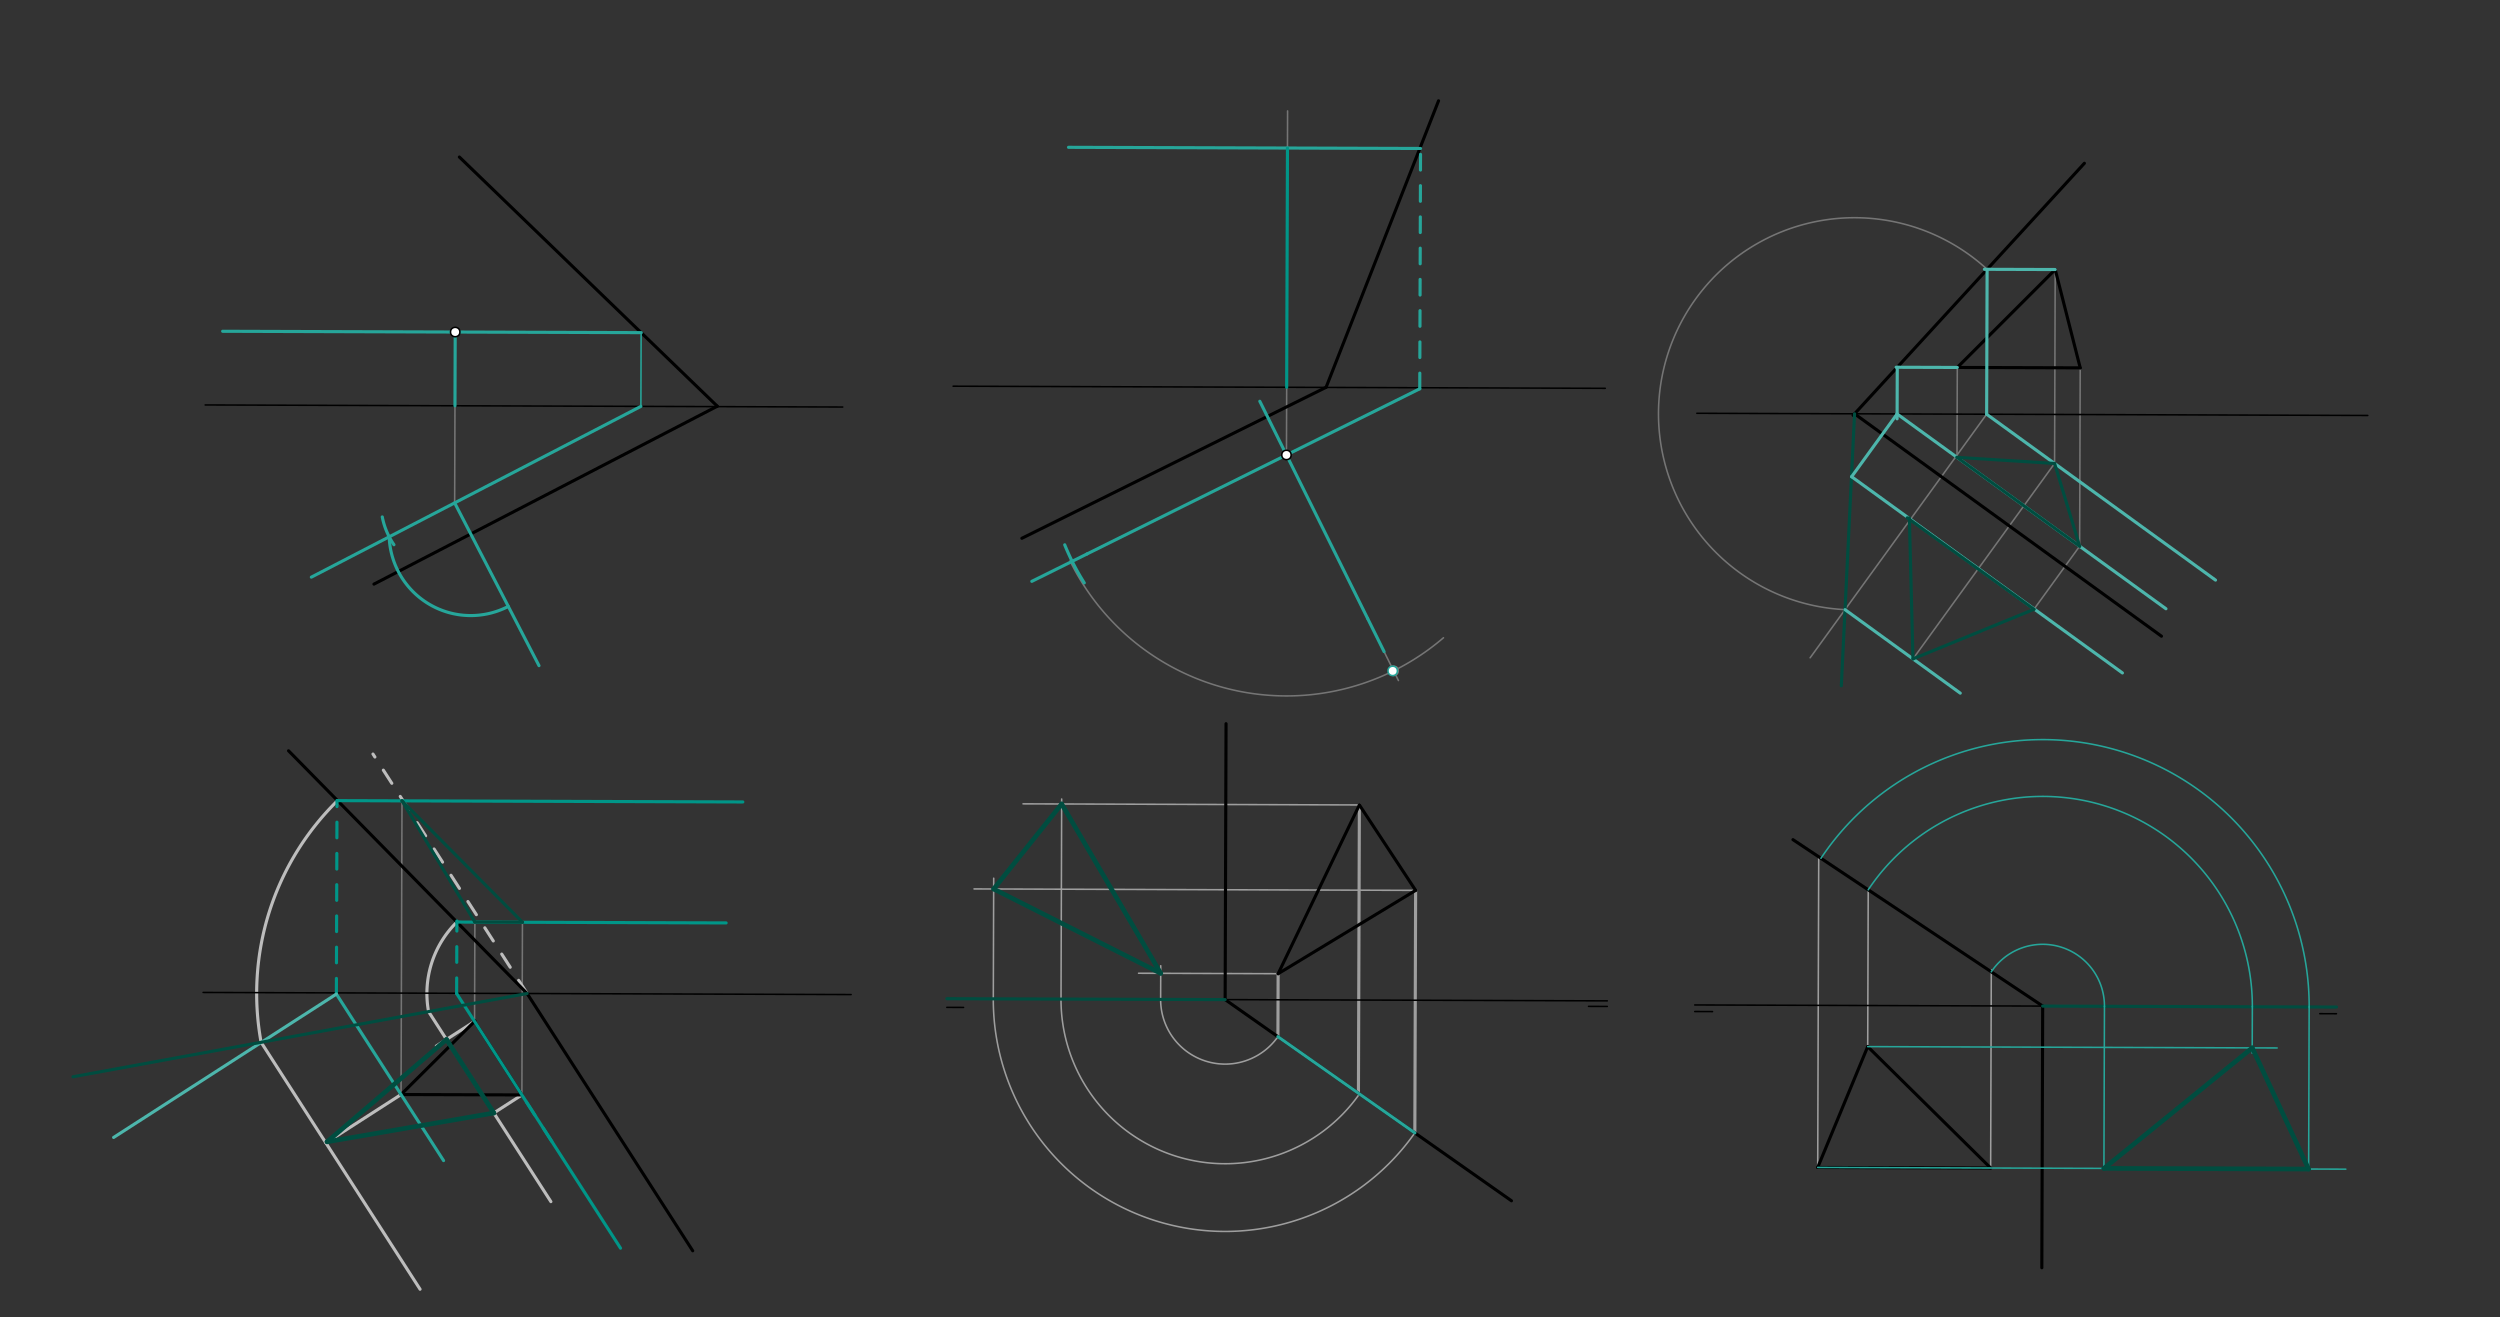 <svg xmlns="http://www.w3.org/2000/svg" class="svg--816" height="100%" preserveAspectRatio="xMidYMid meet" viewBox="0 0 1600 843" width="100%"><rect x="0" y="0" width="1600" height="843" fill="#333333" stroke="none"/><defs><marker id="marker-arrow" markerHeight="16" markerUnits="userSpaceOnUse" markerWidth="24" orient="auto-start-reverse" refX="24" refY="4" viewBox="0 0 24 8"><path d="M 0 0 L 24 4 L 0 8 z" stroke="inherit"></path></marker></defs><g class="aux-layer--949"><g class="element--733"><line stroke="#757575" stroke-dasharray="none" stroke-linecap="round" stroke-width="1" x1="291.333" x2="290.975" y1="212.5" y2="322.1"></line></g><g class="element--733"><line stroke="#757575" stroke-dasharray="none" stroke-linecap="round" stroke-width="1" x1="823.333" x2="824.053" y1="291.167" y2="70.999"></line></g><g class="element--733"><path d="M 684.833 359.031 A 154.233 154.233 0 0 0 923.81 408.181" fill="none" stroke="#757575" stroke-dasharray="none" stroke-linecap="round" stroke-width="1"></path></g><g class="element--733"><line stroke="#757575" stroke-dasharray="none" stroke-linecap="round" stroke-width="1" x1="885.813" x2="894.995" y1="417.041" y2="435.538"></line></g><g class="element--733"><line stroke="#757575" stroke-dasharray="none" stroke-linecap="round" stroke-width="1" x1="1331.341" x2="1330.965" y1="235.424" y2="350.415"></line></g><g class="element--733"><line stroke="#757575" stroke-dasharray="none" stroke-linecap="round" stroke-width="1" x1="1252.667" x2="1252.478" y1="235.167" y2="292.924"></line></g><g class="element--733"><line stroke="#757575" stroke-dasharray="none" stroke-linecap="round" stroke-width="1" x1="1315.333" x2="1314.922" y1="172.5" y2="298.233"></line></g><g class="element--733"><line stroke="#757575" stroke-dasharray="none" stroke-linecap="round" stroke-width="1" x1="1271.447" x2="1158.485" y1="265.106" y2="420.985"></line></g><g class="element--733"><path d="M 1271.75 172.358 A 125.488 125.488 0 1 0 1181.164 390.186" fill="none" stroke="#757575" stroke-dasharray="none" stroke-linecap="round" stroke-width="1"></path></g><g class="element--733"><line stroke="#757575" stroke-dasharray="none" stroke-linecap="round" stroke-width="1" x1="1314.928" x2="1224.297" y1="296.615" y2="421.679"></line></g><g class="element--733"><line stroke="#757575" stroke-dasharray="none" stroke-linecap="round" stroke-width="1" x1="1330.968" x2="1301.855" y1="349.575" y2="389.749"></line></g><g class="element--733"><line stroke="#757575" stroke-dasharray="none" stroke-linecap="round" stroke-width="1" x1="256.667" x2="257.281" y1="700.5" y2="512.539"></line></g><g class="element--733"><line stroke="#757575" stroke-dasharray="none" stroke-linecap="round" stroke-width="1" x1="334.004" x2="334.365" y1="700.753" y2="590.246"></line></g><g class="element--733"><line stroke="#757575" stroke-dasharray="none" stroke-linecap="round" stroke-width="1" x1="303.717" x2="303.925" y1="653.698" y2="590.147"></line></g><g class="element--733"><line stroke="#BDBDBD" stroke-dasharray="10" stroke-linecap="round" stroke-width="2" x1="337.353" x2="238.708" y1="635.844" y2="482.585"></line></g><g class="element--733"><path d="M 216.025 512.404 A 173.084 173.084 0 0 0 167.106 667.055" fill="none" stroke="#BDBDBD" stroke-dasharray="none" stroke-linecap="round" stroke-width="2"></path></g><g class="element--733"><line stroke="#BDBDBD" stroke-dasharray="none" stroke-linecap="round" stroke-width="2" x1="167.106" x2="268.837" y1="667.055" y2="825.108"></line></g><g class="element--733"><line stroke="#BDBDBD" stroke-dasharray="none" stroke-linecap="round" stroke-width="2" x1="256.667" x2="208.562" y1="700.5" y2="731.463"></line></g><g class="element--733"><path d="M 292.4 590.109 A 64.129 64.129 0 0 0 274.276 647.408" fill="none" stroke="#BDBDBD" stroke-dasharray="none" stroke-linecap="round" stroke-width="2"></path></g><g class="element--733"><line stroke="#BDBDBD" stroke-dasharray="none" stroke-linecap="round" stroke-width="2" x1="274.276" x2="352.567" y1="647.408" y2="769.045"></line></g><g class="element--733"><line stroke="#BDBDBD" stroke-dasharray="none" stroke-linecap="round" stroke-width="2" x1="334.004" x2="316.049" y1="700.753" y2="712.309"></line></g><g class="element--733"><line stroke="#BDBDBD" stroke-dasharray="none" stroke-linecap="round" stroke-width="2" x1="303.717" x2="279.257" y1="653.698" y2="669.442"></line></g><g class="element--733"><line stroke="#9E9E9E" stroke-dasharray="none" stroke-linecap="round" stroke-width="2" x1="870" x2="869.399" y1="515.167" y2="698.951"></line></g><g class="element--733"><line stroke="#9E9E9E" stroke-dasharray="none" stroke-linecap="round" stroke-width="2" x1="906" x2="905.492" y1="569.833" y2="725.385"></line></g><g class="element--733"><line stroke="#9E9E9E" stroke-dasharray="none" stroke-linecap="round" stroke-width="2" x1="818" x2="817.866" y1="623.167" y2="664.057"></line></g><g class="element--733"><path d="M 817.868 663.482 A 41.283 41.283 0 0 1 742.807 639.614" fill="none" stroke="#9E9E9E" stroke-dasharray="none" stroke-linecap="round" stroke-width="1"></path></g><g class="element--733"><path d="M 870.035 700.136 A 105.039 105.039 0 0 1 679.051 639.405" fill="none" stroke="#9E9E9E" stroke-dasharray="none" stroke-linecap="round" stroke-width="1"></path></g><g class="element--733"><path d="M 905.493 725.049 A 148.374 148.374 0 0 1 635.716 639.264" fill="none" stroke="#9E9E9E" stroke-dasharray="none" stroke-linecap="round" stroke-width="1"></path></g><g class="element--733"><line stroke="#9E9E9E" stroke-dasharray="none" stroke-linecap="round" stroke-width="1" x1="870" x2="654.768" y1="515.167" y2="514.463"></line></g><g class="element--733"><line stroke="#9E9E9E" stroke-dasharray="none" stroke-linecap="round" stroke-width="1" x1="906" x2="623.392" y1="569.833" y2="568.91"></line></g><g class="element--733"><line stroke="#9E9E9E" stroke-dasharray="none" stroke-linecap="round" stroke-width="1" x1="818" x2="728.686" y1="623.167" y2="622.875"></line></g><g class="element--733"><line stroke="#9E9E9E" stroke-dasharray="none" stroke-linecap="round" stroke-width="1" x1="742.807" x2="742.877" y1="639.614" y2="618.08"></line></g><g class="element--733"><line stroke="#9E9E9E" stroke-dasharray="none" stroke-linecap="round" stroke-width="1" x1="679.051" x2="679.469" y1="639.405" y2="511.393"></line></g><g class="element--733"><line stroke="#9E9E9E" stroke-dasharray="none" stroke-linecap="round" stroke-width="1" x1="635.716" x2="635.968" y1="639.264" y2="562.077"></line></g><g class="element--733"><line stroke="#9E9E9E" stroke-dasharray="none" stroke-linecap="round" stroke-width="1" x1="1274.012" x2="1274.426" y1="747.528" y2="620.74"></line></g><g class="element--733"><line stroke="#9E9E9E" stroke-dasharray="none" stroke-linecap="round" stroke-width="1" x1="1195.333" x2="1195.664" y1="669.833" y2="568.771"></line></g><g class="element--733"><line stroke="#9E9E9E" stroke-dasharray="none" stroke-linecap="round" stroke-width="1" x1="1163.333" x2="1163.982" y1="747.167" y2="548.68"></line></g><g class="element--733"><circle cx="891.907" cy="429.317" r="3" stroke="#757575" stroke-width="1" fill="#ffffff"></circle>}</g></g><g class="main-layer--75a"><g class="element--733"><line stroke="#000000" stroke-dasharray="none" stroke-linecap="round" stroke-width="1" x1="131.333" x2="539.333" y1="259.167" y2="260.5"></line></g><g class="element--733"><line stroke="#000000" stroke-dasharray="none" stroke-linecap="round" stroke-width="2" x1="294" x2="459.052" y1="100.5" y2="259.97"></line></g><g class="element--733"><line stroke="#000000" stroke-dasharray="none" stroke-linecap="round" stroke-width="2" x1="239.333" x2="459.052" y1="373.833" y2="259.97"></line></g><g class="element--733"><line stroke="#000000" stroke-dasharray="none" stroke-linecap="round" stroke-width="1" x1="610" x2="1027.351" y1="247.167" y2="248.531"></line></g><g class="element--733"><line stroke="#000000" stroke-dasharray="none" stroke-linecap="round" stroke-width="2" x1="920.667" x2="848.699" y1="64.5" y2="247.858"></line></g><g class="element--733"><line stroke="#000000" stroke-dasharray="none" stroke-linecap="round" stroke-width="2" x1="848.699" x2="654" y1="247.858" y2="344.5"></line></g><g class="element--733"><line stroke="#000000" stroke-dasharray="none" stroke-linecap="round" stroke-width="2" x1="1334" x2="1186" y1="104.5" y2="265.833"></line></g><g class="element--733"><line stroke="#000000" stroke-dasharray="none" stroke-linecap="round" stroke-width="1" x1="1086" x2="1515.364" y1="264.5" y2="265.903"></line></g><g class="element--733"><line stroke="#000000" stroke-dasharray="none" stroke-linecap="round" stroke-width="2" x1="1186.921" x2="1383.333" y1="264.83" y2="407.167"></line></g><g class="element--733"><line stroke="#000000" stroke-dasharray="none" stroke-linecap="round" stroke-width="2" x1="1252.667" x2="1331.341" y1="235.167" y2="235.424"></line></g><g class="element--733"><line stroke="#000000" stroke-dasharray="none" stroke-linecap="round" stroke-width="2" x1="1252.667" x2="1315.333" y1="235.167" y2="172.5"></line></g><g class="element--733"><line stroke="#000000" stroke-dasharray="none" stroke-linecap="round" stroke-width="2" x1="1331.341" x2="1315.333" y1="235.424" y2="172.5"></line></g><g class="element--733"><line stroke="#000000" stroke-dasharray="none" stroke-linecap="round" stroke-width="1" x1="130" x2="544.706" y1="635.167" y2="636.522"></line></g><g class="element--733"><line stroke="#000000" stroke-dasharray="none" stroke-linecap="round" stroke-width="2" x1="337.353" x2="184.667" y1="635.844" y2="480.5"></line></g><g class="element--733"><line stroke="#000000" stroke-dasharray="none" stroke-linecap="round" stroke-width="2" x1="337.353" x2="443.333" y1="635.844" y2="800.5"></line></g><g class="element--733"><line stroke="#000000" stroke-dasharray="none" stroke-linecap="round" stroke-width="2" x1="256.667" x2="334.004" y1="700.5" y2="700.753"></line></g><g class="element--733"><line stroke="#000000" stroke-dasharray="none" stroke-linecap="round" stroke-width="1" x1="606" x2="1028.667" y1="639.167" y2="640.548"></line></g><g class="element--733"><line stroke="#000000" stroke-dasharray="none" stroke-linecap="round" stroke-width="2" x1="784.667" x2="784.09" y1="463.167" y2="639.749"></line></g><g class="element--733"><line stroke="#000000" stroke-dasharray="none" stroke-linecap="round" stroke-width="2" x1="784.09" x2="967.333" y1="639.749" y2="768.5"></line></g><g class="element--733"><line stroke="#000000" stroke-dasharray="none" stroke-linecap="round" stroke-width="2" x1="818" x2="906" y1="623.167" y2="569.833"></line></g><g class="element--733"><line stroke="#000000" stroke-dasharray="none" stroke-linecap="round" stroke-width="2" x1="870" x2="906" y1="515.167" y2="569.833"></line></g><g class="element--733"><line stroke="#000000" stroke-dasharray="none" stroke-linecap="round" stroke-width="2" x1="818" x2="870" y1="623.167" y2="515.167"></line></g><g class="element--733"><line stroke="#000000" stroke-dasharray="none" stroke-linecap="round" stroke-width="1" x1="1084.667" x2="1495.333" y1="643.167" y2="644.509"></line></g><g class="element--733"><line stroke="#000000" stroke-dasharray="none" stroke-linecap="round" stroke-width="2" x1="1163.333" x2="1274.012" y1="747.167" y2="747.528"></line></g><g class="element--733"><line stroke="#000000" stroke-dasharray="none" stroke-linecap="round" stroke-width="2" x1="1195.333" x2="1163.333" y1="669.833" y2="747.167"></line></g><g class="element--733"><line stroke="#000000" stroke-dasharray="none" stroke-linecap="round" stroke-width="2" x1="1195.333" x2="1274.012" y1="669.833" y2="747.528"></line></g><g class="element--733"><line stroke="#000000" stroke-dasharray="none" stroke-linecap="round" stroke-width="2" x1="1307.318" x2="1147.5" y1="643.894" y2="537.375"></line></g><g class="element--733"><line stroke="#000000" stroke-dasharray="none" stroke-linecap="round" stroke-width="2" x1="1307.318" x2="1306.771" y1="643.894" y2="811.36"></line></g><g class="element--733"><line stroke="#000000" stroke-dasharray="none" stroke-linecap="round" stroke-width="2" x1="334.004" x2="303.347" y1="700.753" y2="653.124"></line></g><g class="element--733"><line stroke="#000000" stroke-dasharray="none" stroke-linecap="round" stroke-width="2" x1="256.667" x2="304" y1="700.5" y2="653.417"></line></g><g class="element--733"><line stroke="#26A69A" stroke-dasharray="none" stroke-linecap="round" stroke-width="2" x1="142.5" x2="410.417" y1="212.014" y2="212.889"></line></g><g class="element--733"><line stroke="#26A69A" stroke-dasharray="none" stroke-linecap="round" stroke-width="1" x1="410.323" x2="410.169" y1="212.889" y2="260.078"></line></g><g class="element--733"><line stroke="#26A69A" stroke-dasharray="none" stroke-linecap="round" stroke-width="2" x1="410.169" x2="199.268" y1="260.078" y2="369.372"></line></g><g class="element--733"><line stroke="#26A69A" stroke-dasharray="none" stroke-linecap="round" stroke-width="2" x1="291.333" x2="291.179" y1="212.5" y2="259.689"></line></g><g class="element--733"><path d="M 244.652 330.837 A 47.188 47.188 0 0 0 252.112 348.61" fill="none" stroke="#26A69A" stroke-dasharray="none" stroke-linecap="round" stroke-width="2"></path></g><g class="element--733"><line stroke="#26A69A" stroke-dasharray="none" stroke-linecap="round" stroke-width="2" x1="290.976" x2="344.958" y1="321.846" y2="426.013"></line></g><g class="element--733"><path d="M 249.079 343.558 A 52.233 52.233 0 0 0 325.314 388.107" fill="none" stroke="#26A69A" stroke-dasharray="none" stroke-linecap="round" stroke-width="2"></path></g><g class="element--733"><line stroke="#26A69A" stroke-dasharray="none" stroke-linecap="round" stroke-width="2" x1="695.621" x2="908.647" y1="354.559" y2="248.82"></line></g><g class="element--733"><line stroke="#26A69A" stroke-dasharray="10" stroke-linecap="round" stroke-width="2" x1="908.647" x2="909.15" y1="248.82" y2="95.019"></line></g><g class="element--733"><line stroke="#26A69A" stroke-dasharray="none" stroke-linecap="round" stroke-width="2" x1="909.15" x2="683.855" y1="95.019" y2="94.283"></line></g><g class="element--733"><line stroke="#26A69A" stroke-dasharray="none" stroke-linecap="round" stroke-width="2" x1="806.28" x2="875.247" y1="256.81" y2="395.753"></line></g><g class="element--733"><path d="M 681.421 348.683 A 153.125 153.125 0 0 0 693.93 373.031" fill="none" stroke="#26A69A" stroke-dasharray="none" stroke-linecap="round" stroke-width="2"></path></g><g class="element--733"><line stroke="#26A69A" stroke-dasharray="none" stroke-linecap="round" stroke-width="2" x1="695.621" x2="660.359" y1="354.559" y2="372.062"></line></g><g class="element--733"><line stroke="#009688" stroke-dasharray="none" stroke-linecap="round" stroke-width="2" x1="823.975" x2="823.475" y1="94.741" y2="247.864"></line></g><g class="element--733"><line stroke="#26A69A" stroke-dasharray="none" stroke-linecap="round" stroke-width="2" x1="875.247" x2="885.813" y1="395.753" y2="417.041"></line></g><g class="element--733"><line stroke="#4DB6AC" stroke-dasharray="none" stroke-linecap="round" stroke-width="2" x1="1315.333" x2="1270.029" y1="172.5" y2="172.352"></line></g><g class="element--733"><line stroke="#4DB6AC" stroke-dasharray="none" stroke-linecap="round" stroke-width="2" x1="1252.667" x2="1213.536" y1="235.167" y2="235.039"></line></g><g class="element--733"><line stroke="#4DB6AC" stroke-dasharray="none" stroke-linecap="round" stroke-width="2" x1="1271.75" x2="1271.447" y1="172.358" y2="265.106"></line></g><g class="element--733"><line stroke="#4DB6AC" stroke-dasharray="none" stroke-linecap="round" stroke-width="2" x1="1214.247" x2="1214.14" y1="235.041" y2="268.038"></line></g><g class="element--733"><line stroke="#4DB6AC" stroke-dasharray="none" stroke-linecap="round" stroke-width="2" x1="1214.15" x2="1386.202" y1="264.919" y2="389.602"></line></g><g class="element--733"><line stroke="#4DB6AC" stroke-dasharray="none" stroke-linecap="round" stroke-width="2" x1="1271.447" x2="1417.93" y1="265.106" y2="371.259"></line></g><g class="element--733"><line stroke="#004D40" stroke-dasharray="none" stroke-linecap="round" stroke-width="2" x1="1314.928" x2="1252.479" y1="296.615" y2="292.695"></line></g><g class="element--733"><line stroke="#004D40" stroke-dasharray="none" stroke-linecap="round" stroke-width="2" x1="1314.928" x2="1330.968" y1="296.615" y2="349.575"></line></g><g class="element--733"><line stroke="#004D40" stroke-dasharray="none" stroke-linecap="round" stroke-width="2" x1="1252.479" x2="1330.968" y1="292.695" y2="349.575"></line></g><g class="element--733"><line stroke="#004D40" stroke-dasharray="none" stroke-linecap="round" stroke-width="2" x1="1186.921" x2="1178.442" y1="264.83" y2="438.919"></line></g><g class="element--733"><line stroke="#4DB6AC" stroke-dasharray="none" stroke-linecap="round" stroke-width="2" x1="1180.816" x2="1254.563" y1="390.169" y2="443.612"></line></g><g class="element--733"><line stroke="#4DB6AC" stroke-dasharray="none" stroke-linecap="round" stroke-width="2" x1="1214.15" x2="1185.037" y1="264.919" y2="305.092"></line></g><g class="element--733"><line stroke="#4DB6AC" stroke-dasharray="none" stroke-linecap="round" stroke-width="2" x1="1185.037" x2="1358.346" y1="305.092" y2="430.686"></line></g><g class="element--733"><line stroke="#004D40" stroke-dasharray="none" stroke-linecap="round" stroke-width="2" x1="1222" x2="1224.297" y1="331.417" y2="421.679"></line></g><g class="element--733"><line stroke="#004D40" stroke-dasharray="none" stroke-linecap="round" stroke-width="2" x1="1224.297" x2="1301.745" y1="421.679" y2="389.945"></line></g><g class="element--733"><line stroke="#004D40" stroke-dasharray="none" stroke-linecap="round" stroke-width="2" x1="1301.745" x2="1220.667" y1="389.945" y2="331.417"></line></g><g class="element--733"><line stroke="#009688" stroke-dasharray="none" stroke-linecap="round" stroke-width="2" x1="397.133" x2="292.251" y1="798.833" y2="635.883"></line></g><g class="element--733"><line stroke="#009688" stroke-dasharray="10" stroke-linecap="round" stroke-width="2" x1="292.251" x2="292.402" y1="635.883" y2="589.422"></line></g><g class="element--733"><line stroke="#009688" stroke-dasharray="10" stroke-linecap="round" stroke-width="2" x1="353.122" x2="335.997" y1="730.457" y2="703.85"></line></g><g class="element--733"><line stroke="#26A69A" stroke-dasharray="none" stroke-linecap="round" stroke-width="2" x1="283.881" x2="215.279" y1="742.781" y2="636.199"></line></g><g class="element--733"><line stroke="#009688" stroke-dasharray="10" stroke-linecap="round" stroke-width="2" x1="215.279" x2="215.684" y1="636.199" y2="512.403"></line></g><g class="element--733"><line stroke="#009688" stroke-dasharray="none" stroke-linecap="round" stroke-width="2" x1="292.4" x2="464.71" y1="590.109" y2="590.672"></line></g><g class="element--733"><line stroke="#009688" stroke-dasharray="none" stroke-linecap="round" stroke-width="2" x1="215.684" x2="475.404" y1="512.403" y2="513.252"></line></g><g class="element--733"><line stroke="#004D40" stroke-dasharray="none" stroke-linecap="round" stroke-width="2" x1="334.365" x2="303.925" y1="590.246" y2="590.147"></line></g><g class="element--733"><line stroke="#004D40" stroke-dasharray="none" stroke-linecap="round" stroke-width="2" x1="303.925" x2="257.281" y1="590.147" y2="512.539"></line></g><g class="element--733"><line stroke="#004D40" stroke-dasharray="none" stroke-linecap="round" stroke-width="2" x1="257.281" x2="334.365" y1="512.539" y2="590.246"></line></g><g class="element--733"><line stroke="#4DB6AC" stroke-dasharray="none" stroke-linecap="round" stroke-width="2" x1="215.279" x2="72.722" y1="636.199" y2="727.955"></line></g><g class="element--733"><line stroke="#004D40" stroke-dasharray="none" stroke-linecap="round" stroke-width="2" x1="337.353" x2="46.681" y1="635.844" y2="689.132"></line></g><g class="element--733"><line stroke="#004D40" stroke-dasharray="none" stroke-linecap="round" stroke-width="3" x1="285.762" x2="316.049" y1="665.255" y2="712.309"></line></g><g class="element--733"><line stroke="#004D40" stroke-dasharray="none" stroke-linecap="round" stroke-width="3" x1="316.049" x2="209.333" y1="712.309" y2="730.75"></line></g><g class="element--733"><line stroke="#004D40" stroke-dasharray="none" stroke-linecap="round" stroke-width="3" x1="285.762" x2="209.333" y1="665.255" y2="730.75"></line></g><g class="element--733"><line stroke="#000000" stroke-dasharray="none" stroke-linecap="round" stroke-width="1" x1="616.667" x2="605.982" y1="644.75" y2="644.715"></line></g><g class="element--733"><line stroke="#000000" stroke-dasharray="none" stroke-linecap="round" stroke-width="1" x1="1016.667" x2="1028.655" y1="644.083" y2="644.123"></line></g><g class="element--733"><line stroke="#000000" stroke-dasharray="none" stroke-linecap="round" stroke-width="1" x1="1096" x2="1084.653" y1="647.417" y2="647.38"></line></g><g class="element--733"><line stroke="#000000" stroke-dasharray="none" stroke-linecap="round" stroke-width="1" x1="1484.667" x2="1495.319" y1="648.75" y2="648.785"></line></g><g class="element--733"><line stroke="#26A69A" stroke-dasharray="none" stroke-linecap="round" stroke-width="2" x1="817.868" x2="905.493" y1="663.482" y2="725.049"></line></g><g class="element--733"><line stroke="#004D40" stroke-dasharray="none" stroke-linecap="round" stroke-width="2" x1="784.09" x2="606" y1="639.749" y2="639.167"></line></g><g class="element--733"><line stroke="#004D40" stroke-dasharray="none" stroke-linecap="round" stroke-width="3" x1="679.459" x2="635.946" y1="514.544" y2="568.951"></line></g><g class="element--733"><line stroke="#004D40" stroke-dasharray="none" stroke-linecap="round" stroke-width="3" x1="679.459" x2="742.861" y1="514.544" y2="622.921"></line></g><g class="element--733"><line stroke="#004D40" stroke-dasharray="none" stroke-linecap="round" stroke-width="3" x1="742.861" x2="635.946" y1="622.921" y2="568.951"></line></g><g class="element--733"><line stroke="#004D40" stroke-dasharray="none" stroke-linecap="round" stroke-width="2" x1="1307.318" x2="1495.333" y1="643.894" y2="644.509"></line></g><g class="element--733"><path d="M 1274.422 621.969 A 39.533 39.533 0 0 1 1346.85 644.023" fill="none" stroke="#26A69A" stroke-dasharray="none" stroke-linecap="round" stroke-width="1"></path></g><g class="element--733"><path d="M 1195.661 569.475 A 134.184 134.184 0 0 1 1441.502 644.333" fill="none" stroke="#26A69A" stroke-dasharray="none" stroke-linecap="round" stroke-width="1"></path></g><g class="element--733"><path d="M 1165.405 549.309 A 170.545 170.545 0 0 1 1477.862 644.452" fill="none" stroke="#26A69A" stroke-dasharray="none" stroke-linecap="round" stroke-width="1"></path></g><g class="element--733"><line stroke="#26A69A" stroke-dasharray="none" stroke-linecap="round" stroke-width="1" x1="1163.333" x2="1501.302" y1="747.167" y2="748.271"></line></g><g class="element--733"><line stroke="#26A69A" stroke-dasharray="none" stroke-linecap="round" stroke-width="1" x1="1195.333" x2="1457.355" y1="669.833" y2="670.69"></line></g><g class="element--733"><line stroke="#26A69A" stroke-dasharray="none" stroke-linecap="round" stroke-width="1" x1="1346.85" x2="1346.511" y1="644.023" y2="747.765"></line></g><g class="element--733"><line stroke="#26A69A" stroke-dasharray="none" stroke-linecap="round" stroke-width="1" x1="1477.862" x2="1477.523" y1="644.452" y2="748.193"></line></g><g class="element--733"><line stroke="#26A69A" stroke-dasharray="none" stroke-linecap="round" stroke-width="1" x1="1441.502" x2="1441.404" y1="644.333" y2="674.07"></line></g><g class="element--733"><line stroke="#004D40" stroke-dasharray="none" stroke-linecap="round" stroke-width="3" x1="1441.416" x2="1346.511" y1="670.638" y2="747.765"></line></g><g class="element--733"><line stroke="#004D40" stroke-dasharray="none" stroke-linecap="round" stroke-width="3" x1="1346.511" x2="1477.523" y1="747.765" y2="748.193"></line></g><g class="element--733"><line stroke="#004D40" stroke-dasharray="none" stroke-linecap="round" stroke-width="3" x1="1441.416" x2="1477.523" y1="670.638" y2="748.193"></line></g><g class="element--733"><circle cx="291.333" cy="212.5" r="3" stroke="#000000" stroke-width="1" fill="#ffffff"></circle>}</g><g class="element--733"><circle cx="823.333" cy="291.167" r="3" stroke="#000000" stroke-width="1" fill="#ffffff"></circle>}</g><g class="element--733"><circle cx="891.333" cy="429.375" r="3" stroke="#26A69A" stroke-width="1" fill="#ffffff"></circle>}</g></g><g class="snaps-layer--ac6"></g><g class="temp-layer--52d"></g></svg>